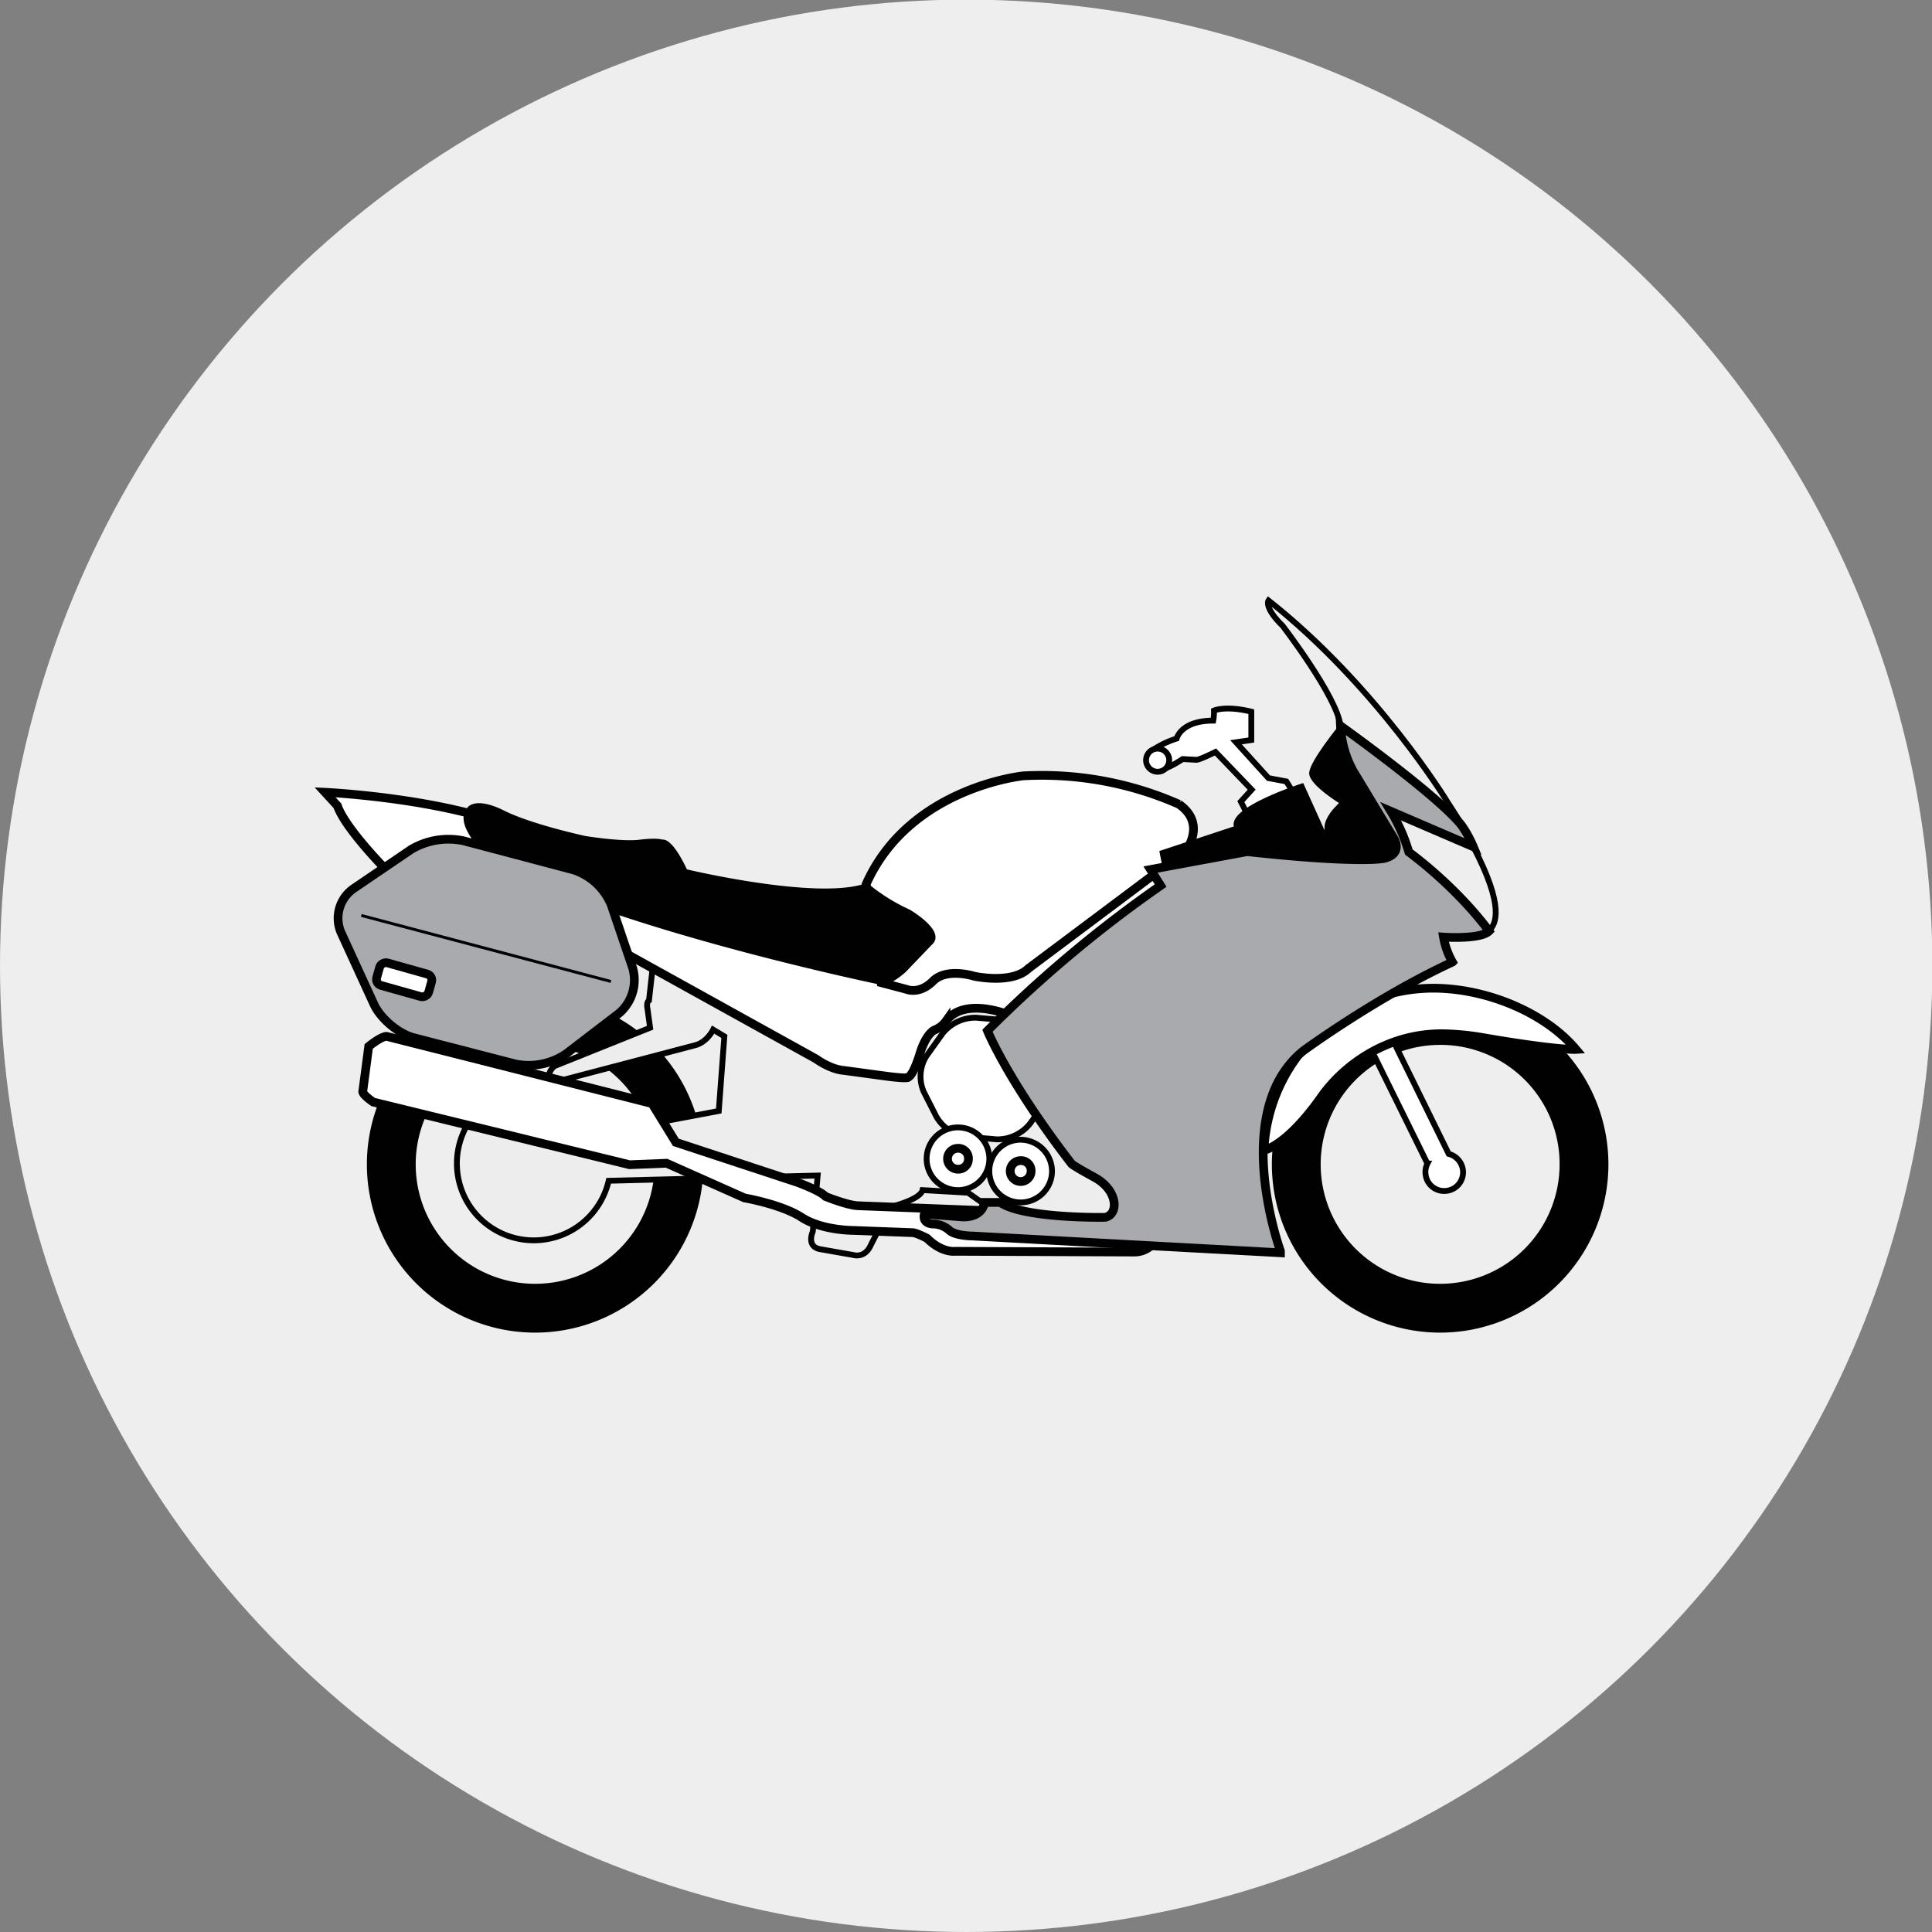 <svg id="moto" xmlns="http://www.w3.org/2000/svg" viewBox="0 0 517.7 517.7"><rect x="0" y="0" width="517.7" height="517.7" fill="#808080" stroke="none"/><defs><style>.cls-1{fill:#eee;}.cls-2{fill:#010101;}.cls-10,.cls-12,.cls-2,.cls-4,.cls-6,.cls-7,.cls-8{stroke:#010101;}.cls-12,.cls-2{stroke-width:0.78px;}.cls-3{fill:#eeeded;}.cls-10,.cls-12,.cls-4{fill:none;}.cls-4,.cls-7{stroke-width:1.56px;}.cls-5,.cls-6,.cls-7{fill:#fff;}.cls-10,.cls-6,.cls-8{stroke-width:2.34px;}.cls-8,.cls-9{fill:#a8aaad;}.cls-11{fill:#9ecc3b;}</style></defs><title>motoSportTouring</title><circle class="cls-1" cx="258.9" cy="258.8" r="258.9"/><g id="wheels"><path class="cls-2" d="M430.6,312a44.7,44.7,0,1,1-44.7-44.7A44.7,44.7,0,0,1,430.6,312Zm-44.7-32.4A32.4,32.4,0,1,0,418.3,312,32.3,32.3,0,0,0,385.9,279.6Z"/><path class="cls-2" d="M188.1,312a44.7,44.7,0,1,1-44.7-44.7A44.7,44.7,0,0,1,188.1,312Zm-44.7-32.4A32.4,32.4,0,1,0,175.8,312,32.4,32.4,0,0,0,143.4,279.6Z"/></g><g id="under_carriage" data-name="under carriage"><path class="cls-3" d="M296.1,255.9l21.8-11.4V237l-3.3-3.3-11.8-.7-32.2,17.7-16.1,2.2H240.4L176.6,244l-2.7,24.1c-.8.5-.4,2.2-.4,2.2l.7,5.1-25.7,10.3c-3.1,3.1,0,4.3,0,4.3l37.7-9.9c3.3-.8,4.9-4.2,4.9-4.2l3,1.8-1.5,20-30.7,5.8a20.6,20.6,0,1,0,1.2,12.9l56-1.4-1.3,15s-1.8,3.9,1.8,4.7l9.1,1.6s3.1,1,4.7-2.8l5.2-10.1s8-1.9,8.6-4.5l12.2.7,5.2,3.7,6,1.3,8.8,2.2,6.9,1.2,14.9-.7,3.2-10.4L295,306.4l-9.3-9.4-6.8-16.6,7.8-13.5Z"/><path class="cls-4" d="M296.1,255.9l21.8-11.4V237l-3.3-3.3-11.8-.7-32.2,17.7-16.1,2.2H240.4L176.6,244l-2.7,24.1c-.8.5-.4,2.2-.4,2.2l.7,5.1-25.7,10.3c-3.1,3.1,0,4.3,0,4.3l37.7-9.9c3.3-.8,4.9-4.2,4.9-4.2l3,1.8-1.5,20-30.7,5.8a20.6,20.6,0,1,0,1.2,12.9l56-1.4-1.3,15s-1.8,3.9,1.8,4.7l9.1,1.6s3.1,1,4.7-2.8l5.2-10.1s8-1.9,8.6-4.5l12.2.7,5.2,3.7,6,1.3,8.8,2.2,6.9,1.2,14.9-.7,3.2-10.4L295,306.4l-9.3-9.4-6.8-16.6,7.8-13.5Z"/></g><g id="fork"><path class="cls-5" d="M392,313.5a5.1,5.1,0,0,0-3.8-4.3l-21.6-44-5.7,2.8,21.6,43.8a4.9,4.9,0,0,0-.5,2.9,5,5,0,0,0,5.6,4.4A5,5,0,0,0,392,313.5Z"/><path class="cls-4" d="M392,313.5a5.1,5.1,0,0,0-3.8-4.3l-21.6-44-5.7,2.8,21.6,43.8a4.9,4.9,0,0,0-.5,2.9,5,5,0,0,0,5.6,4.4A5,5,0,0,0,392,313.5Z"/></g><path id="seat_support" data-name="seat support" class="cls-6" d="M218.6,283.7l-89-49.3-25.7-.9s-11.3-11.3-13.5-17.6l-3.3-3.6s21.6,1,40.4,6.1l102.4,30.5,78.3-17.8,6.7,4.3L271,272.2s-12.3-5.4-17.5,1.4a6.7,6.7,0,0,1-3.1,2.4c-2.3,1.2-3.7,5.7-3.7,5.7s-1.8,6.3-3.3,6.9c0,0,.5.6-5.7-.2l-11.8-1.6S222.9,286.7,218.6,283.7Z"/><path id="gas_tank" data-name="gas tank" class="cls-6" d="M236.1,263.3l6.8,1.8s3.4,1.5,7.1-2.2,11.1-1.3,11.1-1.3,10.1,2.2,14.5-2.1l42.2-31.6s5.6-7.2-1.9-12.4a91,91,0,0,0-41.7-7.6s-30.5,3-42.1,29Z"/><path id="fender_front" data-name="fender front" class="cls-6" d="M354,294c6.1-8.7,17.7-17,32.3-17a68.9,68.9,0,0,1,11.4,1.1c19.9,3.4,24.6,3.1,24.6,3.1-8.4-10-24.2-16.4-38.2-16.4a45.4,45.4,0,0,0-45.4,43.4S344.6,307.3,354,294Z"/><g id="handle_bars" data-name="handle bars"><path class="cls-7" d="M308.3,201.4a24.5,24.5,0,0,1,7-3.5s1.1-4.8,9.8-4.8a12.3,12.3,0,0,0,.2-2.7s3.1-1.4,10,.3v7.6l-4.1.6,8.7,9.6,4.8.9,2.1,3.4-3,1.2,5.2,10.5-6.9.8-4.4-8.1-3.2,1.5-2-3.9,2.9-3.2-9.7-10.1s-4.2,2.1-5.1,2.1l-3.7-.2s-4,2.7-5.7,2.7S308.3,201.4,308.3,201.4Z"/><path class="cls-7" d="M313.3,203.7a3.1,3.1,0,0,1-3.1,3.1,3.1,3.1,0,1,1,0-6.2A3.1,3.1,0,0,1,313.3,203.7Z"/></g><path id="windshield" class="cls-4" d="M391.6,221.1c1.4,1.7-2.4-4.1-3.8-6.3,0,0-18.9-31-47.9-53.9,0,0-1.3,1.8,3.8,6.8,0,0,14.6,19,15.5,26.8l4.3,6.1S391.4,220.7,391.6,221.1Z"/><path id="headlamp" class="cls-4" d="M399,249.4c1.9-1.8,4.2-6.4-4.2-22.5l-4.1-4.2-20.9-8.4,2.8,5.9,2.1,4.2,1.2,3.6,1,2.6,18.7,18Z"/><path id="_exhaust" data-name=" exhaust" class="cls-6" d="M310,331.8a6.8,6.8,0,0,1-6.1,3.7l-48-.2s-3.5.5-7.5-3.5c0,0-2.9-1.5-3.9-1.5l-16-.6s-8.3,0-13.7-3.5-15.3-5.2-15.3-5.2l-20.9-9.3-9.9.4L100,295.3s-2.8-1.9-2.8-2.8l1.6-12.1s3.3-2.7,4.8-2.7l71.1,18,6.4,10.4,32.5,10.7s6.1,2.2,7.6,3.8c0,0,6.1,2.5,9,2.5l36.4,1.4,16.2,4.6Z"/><path id="seat_main" data-name="seat main" class="cls-2" d="M232.4,237.1a50.2,50.2,0,0,0,11.2,7s9.6,5.6,5.8,8.8l-7,7.3s-4.2,3.8-6.3,3.3c0,0-67-13.8-102.2-31.4,0,0-13.1-10.7-8.2-15.6,0,0,1.9-2.6,9.3,1.1s21.8,6.8,21.8,6.8,9.7,1.6,14.6,1,6.1,0,6.1,0,2.1-1,6.3,7.9c0,0,35.1,8.4,48.2,3.8C232,237.1,232.3,236.9,232.4,237.1Z"/><path id="instrument_panel_console" data-name="instrument panel/console" class="cls-2" d="M349,210.3s-20.1,6.4-17.9,11.4l-20,6.6,1.3,6.6,24.7-1.1,7.5,1.1,20,.3,8.5-2.2,2.7-3-.7-4.2-5.3-11.5-10.6-19.8s-8,9.8-8,12.7,8.2,7.9,8.2,7.9l-1.8,1.9s-3.1,3.4-2.1,5.7h-.9Z"/><g id="parts_engine" data-name="parts engine"><path class="cls-5" d="M276,301.1a11.3,11.3,0,0,1-8.9,4.2l-8.1-.7a11,11,0,0,1-8.1-5.4l-3.4-6.7a10.3,10.3,0,0,1,.8-9.6l4.3-6a11.3,11.3,0,0,1,8.9-4.2l8.1.7a11,11,0,0,1,8.1,5.4l3.4,6.7a10.5,10.5,0,0,1-.8,9.6Z"/><path class="cls-4" d="M276,301.1a11.3,11.3,0,0,1-8.9,4.2l-8.1-.7a11,11,0,0,1-8.1-5.4l-3.4-6.7a10.3,10.3,0,0,1,.8-9.6l4.3-6a11.3,11.3,0,0,1,8.9-4.2l8.1.7a11,11,0,0,1,8.1,5.4l3.4,6.7a10.5,10.5,0,0,1-.8,9.6Z"/><path class="cls-7" d="M281.9,313.8a8.4,8.4,0,1,1-8.4-8.4A8.5,8.5,0,0,1,281.9,313.8Z"/><path class="cls-6" d="M276.3,313.8a2.8,2.8,0,1,1-2.8-2.8A2.7,2.7,0,0,1,276.3,313.8Z"/><path class="cls-7" d="M265.1,310.5a8.4,8.4,0,1,1-8.4-8.4A8.4,8.4,0,0,1,265.1,310.5Z"/><path class="cls-6" d="M259.5,310.5a2.7,2.7,0,0,1-2.8,2.8,2.8,2.8,0,1,1,0-5.6A2.7,2.7,0,0,1,259.5,310.5Z"/></g><path id="front_body" data-name="front body" class="cls-8" d="M394.8,226.9a30.8,30.8,0,0,0-3.2-5.8c-6.6-8.2-32.4-26.6-32.4-26.6a27.8,27.8,0,0,0,3.4,12.1l11,18.2c2.3,4.7-3.2,5.3-3.2,5.3s-7,1.3-36.2-1.9L308.3,233l2.7,4.3a339.8,339.8,0,0,0-46.4,38.9s5.4,13.4,22.5,35.6c0,0-.2.2,6.2,3.7s6.5,10,2.8,10.7c0,0-21.7.4-28.1-4h-4.2s-.2,3.9-5.7,3.9l-10.4-.8s-.9,2.7,2.7,2.7a6.6,6.6,0,0,1,3.9,1.6c1.6,1.6,6.3,1.6,6.3,1.6l82.5,4.5v-.5s-13.7-37.5,6.1-53.6c0,0,19.6-14.4,40-23.8a20.4,20.4,0,0,1-2.4-6.7s9.9.7,12.2-1.6c0,0-7.4-10.6-21.5-21.2a45.6,45.6,0,0,0-4.8-10.9Z"/><g id="baggage"><path class="cls-9" d="M169.5,259.3a11.7,11.7,0,0,1-3.6,12.2l-14.1,10.8a17.8,17.8,0,0,1-13.7,2.8l-27.1-7c-4.1-1-9-5.1-10.8-9l-8.9-19.4a9.7,9.7,0,0,1,3.3-11.5l15.6-10.6a19.6,19.6,0,0,1,14-2.3l29.5,7.8a16.5,16.5,0,0,1,10.1,9.4Z"/><path class="cls-10" d="M169.5,259.3a11.7,11.7,0,0,1-3.6,12.2l-14.1,10.8a17.8,17.8,0,0,1-13.7,2.8l-27.1-7c-4.1-1-9-5.1-10.8-9l-8.9-19.4a9.7,9.7,0,0,1,3.3-11.5l15.6-10.6a19.6,19.6,0,0,1,14-2.3l29.5,7.8a16.5,16.5,0,0,1,10.1,9.4Z"/><line class="cls-11" x1="96.8" y1="245.3" x2="163.7" y2="263"/><line class="cls-12" x1="96.8" y1="245.3" x2="163.7" y2="263"/><rect class="cls-5" x="106" y="256" width="6.3" height="14.5" rx="1.7" transform="matrix(0.27, -0.96, 0.96, 0.27, -173.9, 296.24)"/><rect class="cls-10" x="106" y="256" width="6.3" height="14.5" rx="1.7" transform="matrix(0.27, -0.96, 0.96, 0.27, -173.9, 296.24)"/></g></svg>